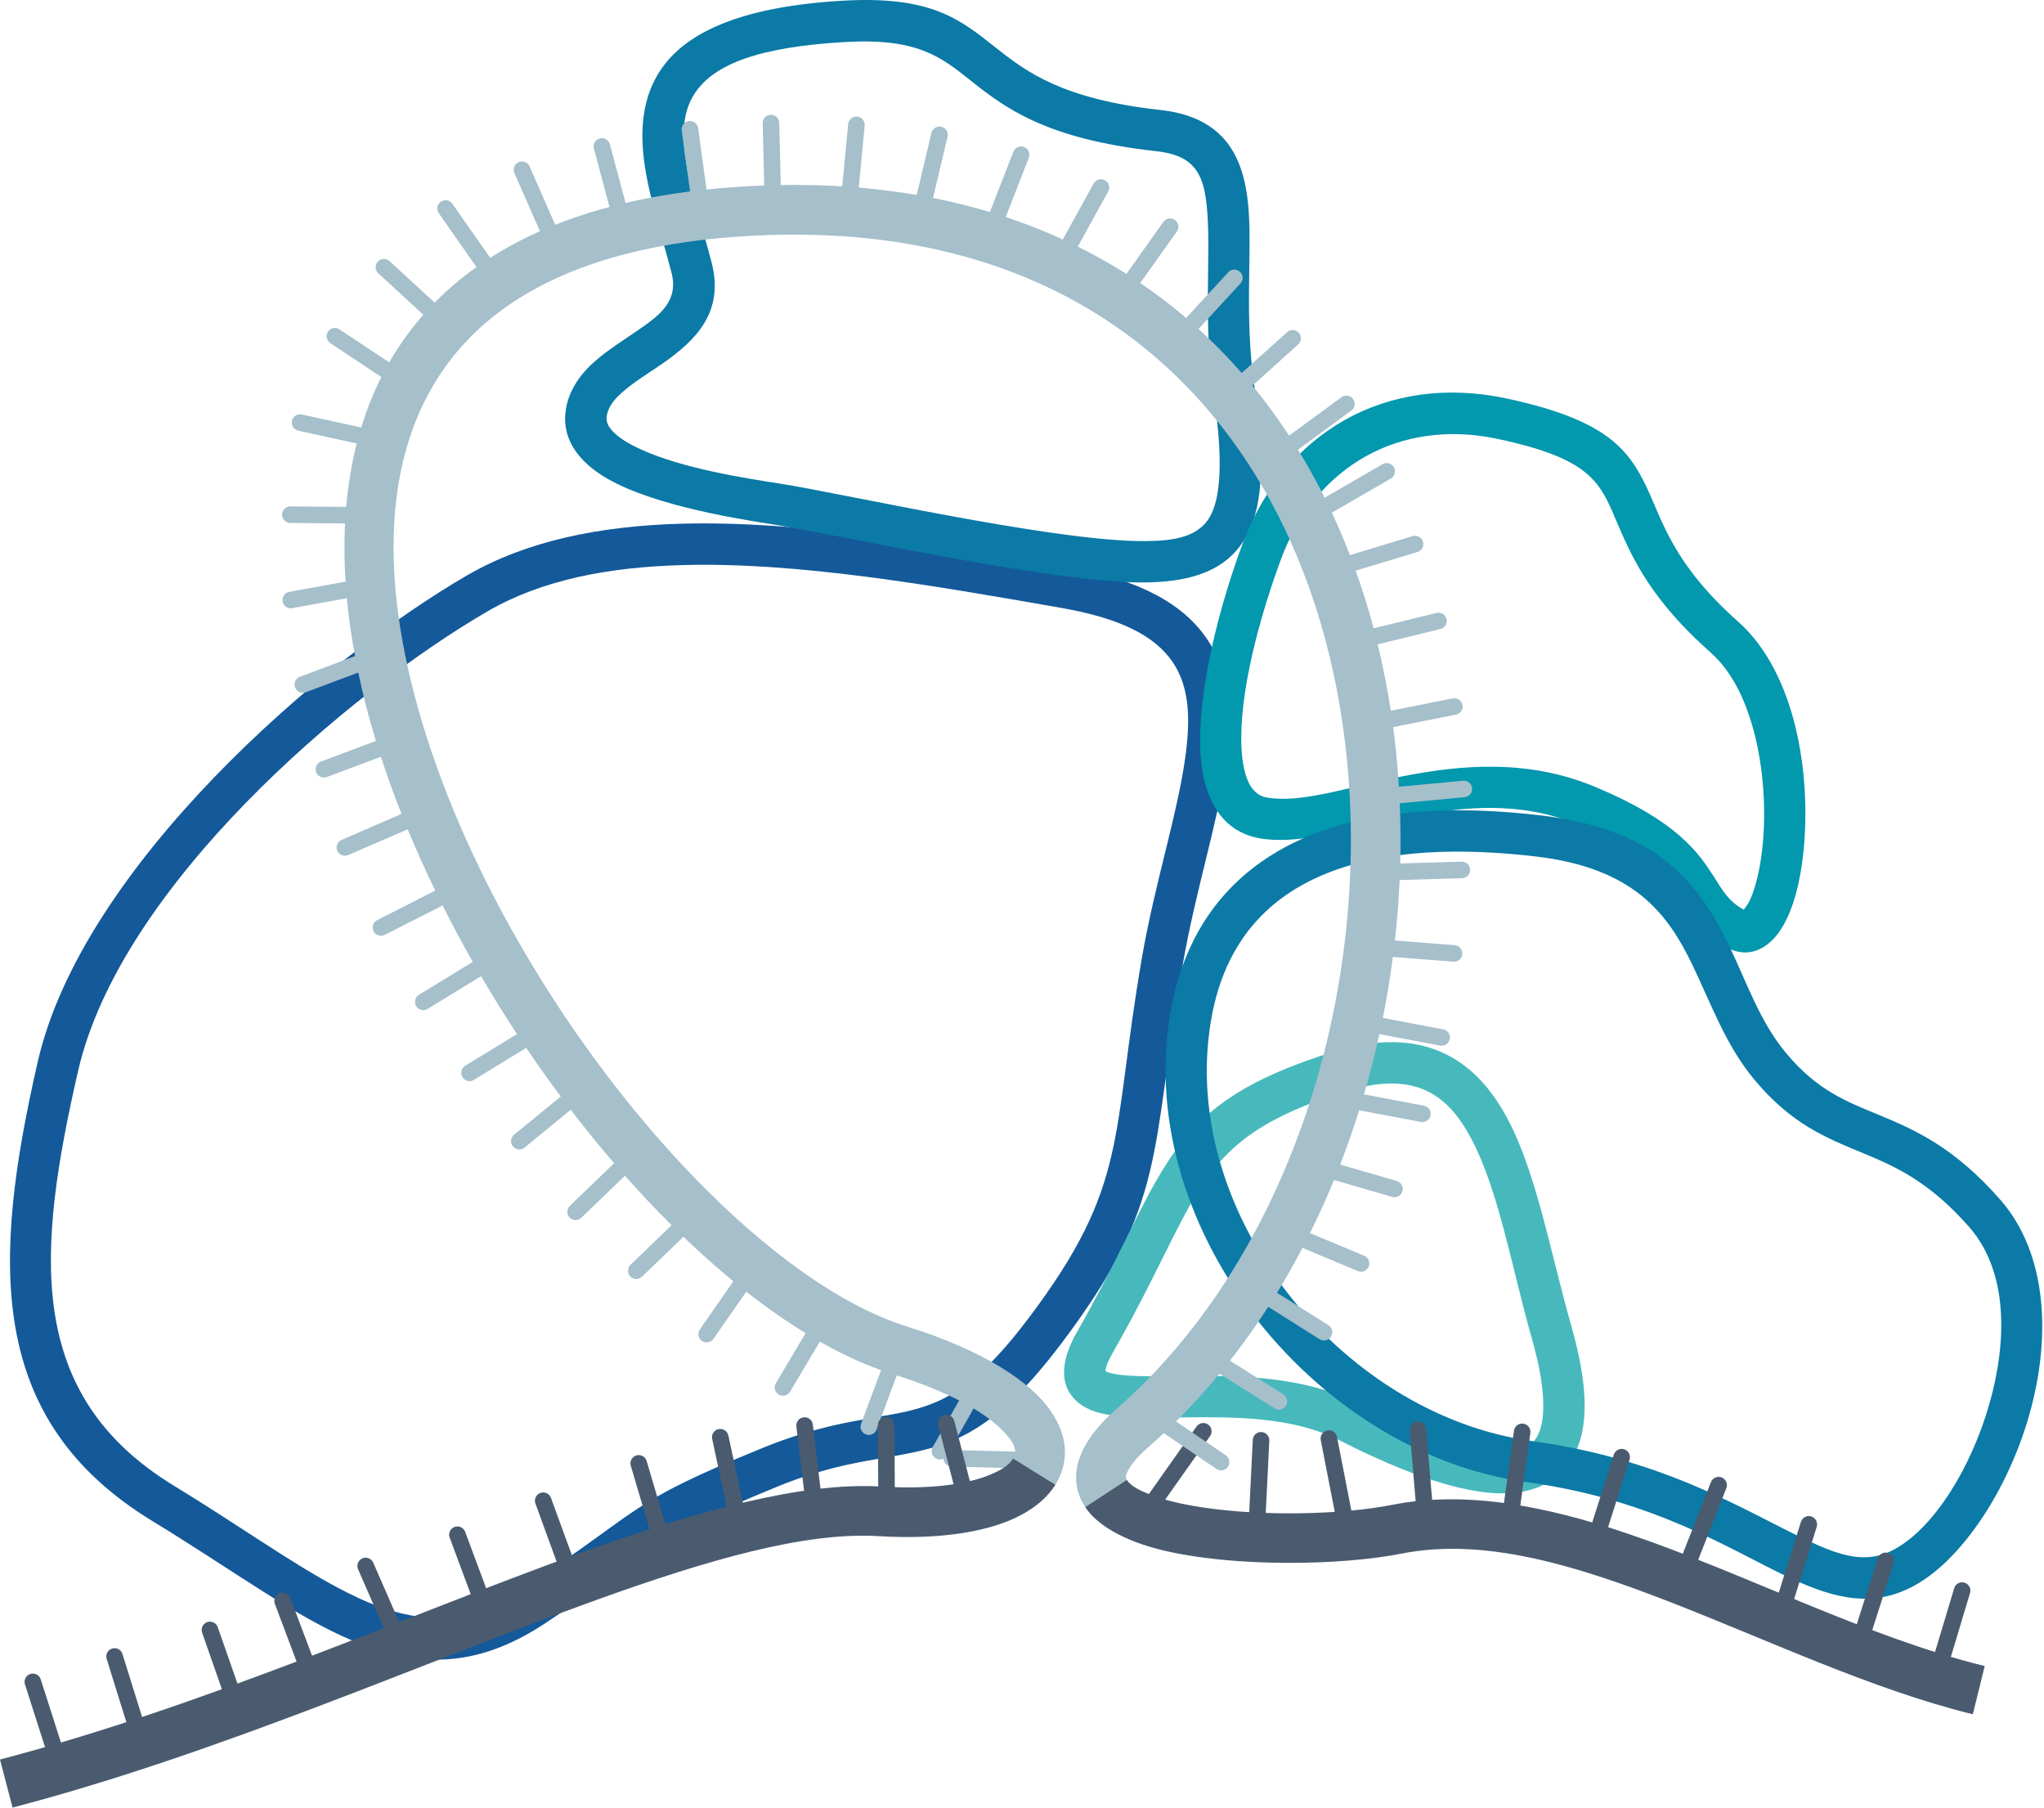 <?xml version="1.0" encoding="UTF-8" standalone="no"?>
<!DOCTYPE svg PUBLIC "-//W3C//DTD SVG 1.1//EN" "http://www.w3.org/Graphics/SVG/1.1/DTD/svg11.dtd">
<svg width="100%" height="100%" viewBox="0 0 1029 910" version="1.1" xmlns="http://www.w3.org/2000/svg" xmlns:xlink="http://www.w3.org/1999/xlink" xml:space="preserve" xmlns:serif="http://www.serif.com/" style="fill-rule:evenodd;clip-rule:evenodd;stroke-linejoin:round;stroke-miterlimit:2;">
    <g transform="matrix(1,0,0,1,-5.842,-53.264)">
        <path d="M24.846,587.675C1.796,688.333 -1.162,767.869 82.58,818.895C122.873,843.447 154.25,866.904 183.401,879.127C215.404,892.545 245.018,893.481 279.716,870.709C341.188,830.363 329.394,829.343 396.952,801.638C423.463,790.766 442.212,788.684 458.377,785.742C485.518,780.803 506.43,774.202 540.316,729.272C593.803,658.356 584.777,634.098 601.264,538.775C607.719,501.456 619.02,466.943 623.123,437.715C626.598,412.96 624.857,391.654 613.406,374.784C602.137,358.181 581.085,345.265 543.796,338.739C476.189,326.909 408.135,315.251 348.834,316.87C307.822,317.991 270.892,325.479 240.764,342.995C167.064,385.844 47.302,489.613 24.846,587.675L24.846,587.675ZM45.154,592.325C66.472,499.228 181.266,401.685 251.236,361.005C278.576,345.11 312.185,338.713 349.402,337.696C407.444,336.111 474.034,347.681 540.204,359.261C569.809,364.441 587.222,373.303 596.169,386.485C604.934,399.399 605.152,415.868 602.492,434.819C598.415,463.86 587.149,498.145 580.736,535.225C565.053,625.9 574.563,649.268 523.684,716.728C494.95,754.825 477.661,761.057 454.646,765.246C437.374,768.389 417.375,770.745 389.048,782.362C319.512,810.879 331.556,811.765 268.284,853.291C234.69,875.34 207.003,869.225 174.805,851.857C151.029,839.032 125.046,820.375 93.42,801.105C18.123,755.224 24.428,682.833 45.154,592.325Z" style="fill:rgb(20,89,154);"/>
        <path d="M430.41,53.6C376.494,56.656 350.128,70.765 338.245,88.739C330.507,100.443 328.335,114.182 329.555,129.115C331.129,148.367 338.548,169.823 343.914,190.604C347.643,205.046 337.476,212.247 327.222,219.329C318.312,225.483 308.754,231.302 301.902,238.363C296.108,244.334 292.06,251.158 290.721,259.312C288.591,272.287 295.124,283.411 308.018,291.976C330.015,306.588 372.903,313.788 395.397,317.293C426.195,322.09 530.629,345.529 577.804,346.415C600.03,346.832 615.457,342.641 625.483,333.261C631.965,327.197 636.489,318.899 638.819,307.591C641.724,293.484 641.156,273.956 637.308,247.501C632.327,213.255 636.082,182.478 634.468,159.544C633.272,142.549 629.005,129.307 619.353,120.449C612.736,114.377 603.462,110.112 590.139,108.646C540.623,103.197 522.408,89.356 507.161,77.27C489.275,63.092 474.826,51.082 430.411,53.6L430.41,53.6ZM431.59,74.4C467.814,72.347 479.632,82.033 494.22,93.597C511.447,107.252 531.912,123.197 587.861,129.354C595.709,130.218 601.369,132.222 605.266,135.798C611.387,141.415 612.928,150.231 613.686,161.006C615.329,184.343 611.623,215.654 616.692,250.499C619.549,270.139 620.596,285.483 619.338,297.327C618.336,306.755 616.029,313.577 611.25,318.047C604.378,324.477 593.431,325.871 578.196,325.585C531.74,324.713 428.932,301.432 398.603,296.707C380.962,293.959 349.499,289.13 328.205,279.348C322.292,276.631 317.217,273.62 313.918,269.931C312.017,267.806 310.823,265.466 311.279,262.688C312.117,257.582 315.544,253.807 319.611,250.279C325.327,245.321 332.432,241.05 339.062,236.471C356.616,224.346 370.47,210.119 364.086,185.396C359.815,168.858 354.074,151.9 351.421,136.064C349.192,122.753 348.95,110.322 355.624,100.228C365.29,85.607 387.731,76.886 431.589,74.4L431.59,74.4Z" style="fill:rgb(11,122,166);"/>
        <path d="M880.907,366.202C848.13,337.17 842.784,315.415 834.912,298.766C825.619,279.111 814.09,264.456 764.172,253.812C703.883,240.957 652.168,270.911 631.233,327.379C617.192,365.251 605.146,416.102 611.968,445.389C615.824,461.943 625.073,472.676 640.246,475.268C655.886,477.94 676.149,473.283 699.134,468.07C729.382,461.21 765.106,453.572 800.973,468.607C835.663,483.148 844.778,495.834 851.599,506.546C857.565,515.912 862.531,523.755 875.251,530.271C883.635,534.566 891.485,533.023 898.299,526.216C902.455,522.063 906.317,515.133 909.114,506.044C915.644,484.823 917.208,450.47 909.862,419.787C904.751,398.441 895.294,378.946 880.907,366.202ZM883.685,511.159C875.914,506.851 873.025,501.405 869.172,495.354C861.009,482.538 850.533,466.792 809.027,449.393C775.176,435.203 741.456,438.159 711.326,444.135C684.535,449.449 661.027,457.683 643.754,454.732C638.782,453.883 635.757,450.489 633.851,445.793C632.005,441.248 631.115,435.684 630.824,429.46C629.555,402.348 639.802,364.197 650.767,334.621C667.947,288.281 710.352,263.638 759.828,274.188C783.875,279.315 797.158,284.928 805.415,292.336C813.403,299.504 816.387,308.191 820.849,318.506C828.084,335.235 837.842,355.887 867.093,381.798C878.524,391.923 885.541,407.677 889.601,424.638C896.012,451.415 894.901,481.398 889.202,499.917C888.477,502.274 887.678,504.426 886.799,506.328C885.99,508.08 884.498,510.112 883.685,511.159Z" style="fill:rgb(2,152,174);"/>
        <path d="M547.954,723.835C540.258,737.315 540.433,746.741 543.476,752.853C545.951,757.823 550.564,761.688 557.577,763.936C567.28,767.047 583.462,766.899 602.293,766.694C626.9,766.425 656.72,766.278 680.27,778.281C715.218,796.094 741.955,804.555 760.689,804.936C776.472,805.258 787.569,800.19 794.658,791.263C799.29,785.429 802.289,777.71 803.253,768.004C804.456,755.897 802.453,740.201 797.017,721.143C786.415,683.975 779.434,644.046 764.91,616.639C756.594,600.947 745.822,589.097 731.436,582.81C717.256,576.613 699.268,575.653 675.855,583.07C623.434,599.673 604.919,617.764 587.543,648.231C576.761,667.139 566.537,691.286 547.954,723.835L547.954,723.835ZM562.305,743.385C562.398,742.788 562.592,741.723 562.875,740.885C563.54,738.911 564.604,736.69 566.046,734.165C580.087,709.573 589.396,689.745 597.753,673.331C615.789,637.904 629.097,619.733 682.145,602.93C699.4,597.465 712.643,597.333 723.093,601.9C733.335,606.376 740.581,615.223 746.502,626.395C760.449,652.713 766.802,691.165 776.983,726.857C780.815,740.29 782.82,751.72 782.765,761.087C782.722,768.443 781.54,774.28 778.342,778.308C773.603,784.276 765.008,785.18 752.97,783.374C736.927,780.968 715.959,773.088 689.73,759.719C670.524,749.93 647.74,746.798 626.025,746.033C605.97,745.326 586.94,746.641 573.307,745.611C569.782,745.345 566.694,744.939 564.178,744.173C563.573,743.989 562.791,743.627 562.305,743.385Z" style="fill:rgb(71,185,189);"/>
        <path d="M774.584,799.32C839.147,808.176 877.51,833.769 907.059,847.573C930.74,858.635 949.744,862.467 970.084,851.091C993.504,837.994 1016.63,803.527 1027.47,765.276C1038.48,726.439 1036.64,684.266 1012.83,657.129C989.709,630.785 970.153,622.071 951.723,614.446C935.871,607.888 920.898,602.404 905.002,583.331C891.713,567.386 885.287,547.919 876.535,529.761C861.562,498.693 841.163,470.628 781.204,463.653C711.842,455.584 668.324,467.752 640.911,487.003C612.312,507.087 600.501,535.154 595.782,558.976C574.169,668.081 665.834,784.403 774.584,799.32L774.584,799.32ZM777.416,778.68C679.671,765.273 596.793,661.087 616.218,563.024C620.075,543.552 629.507,520.469 652.884,504.052C677.449,486.801 716.642,477.116 778.796,484.347C828.377,490.115 845.387,513.116 857.768,538.806C867.253,558.487 874.595,579.386 888.998,596.669C907.717,619.13 925.091,625.974 943.759,633.697C959.849,640.354 976.986,647.872 997.171,670.871C1016.66,693.08 1016.44,727.81 1007.43,759.595C998.256,791.965 979.734,821.825 959.916,832.909C945.66,840.881 932.473,836.45 915.877,828.697C885.021,814.284 844.83,787.927 777.416,778.68L777.416,778.68Z" style="fill:rgb(11,122,166);"/>
        <g transform="matrix(0.995,0.099,-0.099,0.995,77.167,-26.804)">
            <path d="M863.01,792.133L876.01,746.133C876.635,743.92 875.346,741.616 873.133,740.99C870.92,740.365 868.616,741.654 867.99,743.867L854.99,789.867C854.365,792.08 855.654,794.384 857.867,795.01C860.08,795.635 862.384,794.346 863.01,792.133Z" style="fill:rgb(74,91,111);"/>
        </g>
        <g transform="matrix(1,0,0,1,-50.764,39.717)">
            <path d="M862.971,792.263L876.971,748.263C877.668,746.072 876.455,743.727 874.263,743.029C872.072,742.332 869.727,743.545 869.029,745.737L855.029,789.737C854.332,791.928 855.545,794.273 857.737,794.971C859.928,795.668 862.273,794.455 862.971,792.263Z" style="fill:rgb(74,91,111);"/>
        </g>
        <g transform="matrix(0.983,-0.183,0.183,0.983,-223.092,197.471)">
            <path d="M862.953,792.318L876.953,750.318C877.68,748.136 876.499,745.774 874.318,745.047C872.136,744.32 869.774,745.501 869.047,747.682L855.047,789.682C854.32,791.864 855.501,794.226 857.682,794.953C859.864,795.68 862.226,794.499 862.953,792.318Z" style="fill:rgb(74,91,111);"/>
        </g>
        <g transform="matrix(0.89,-0.456,0.456,0.89,-402.005,502.641)">
            <path d="M862.855,792.581L878.855,753.581C879.728,751.454 878.709,749.018 876.581,748.145C874.454,747.272 872.018,748.291 871.145,750.419L855.145,789.419C854.272,791.546 855.291,793.982 857.419,794.855C859.546,795.728 861.982,794.709 862.855,792.581Z" style="fill:rgb(74,91,111);"/>
        </g>
        <g transform="matrix(0.871,-0.492,0.492,0.871,-454.05,554.501)">
            <path d="M862.953,792.318L876.953,750.318C877.68,748.136 876.499,745.774 874.318,745.047C872.136,744.32 869.774,745.501 869.047,747.682L855.047,789.682C854.32,791.864 855.501,794.226 857.682,794.953C859.864,795.68 862.226,794.499 862.953,792.318Z" style="fill:rgb(74,91,111);"/>
        </g>
        <g transform="matrix(0.971,-0.24,0.24,0.971,-385.3,258.051)">
            <path d="M862.991,792.197L874.991,752.197C875.652,749.995 874.4,747.67 872.197,747.009C869.995,746.348 867.67,747.6 867.009,749.803L855.009,789.803C854.348,792.005 855.6,794.33 857.803,794.991C860.005,795.652 862.33,794.4 862.991,792.197Z" style="fill:rgb(74,91,111);"/>
        </g>
        <g transform="matrix(0.957,0.289,-0.289,0.957,-5.556,-197.982)">
            <path d="M862.953,792.318L875.953,753.318C876.68,751.136 875.499,748.774 873.318,748.047C871.136,747.32 868.774,748.501 868.047,750.682L855.047,789.682C854.32,791.864 855.501,794.226 857.682,794.953C859.864,795.68 862.226,794.499 862.953,792.318Z" style="fill:rgb(74,91,111);"/>
        </g>
        <g transform="matrix(-0.265,0.964,-0.964,-0.265,1574.92,146.392)">
            <path d="M862.943,792.346L876.943,751.346C877.686,749.17 876.523,746.8 874.346,746.057C872.17,745.314 869.8,746.477 869.057,748.654L855.057,789.654C854.314,791.83 855.477,794.2 857.654,794.943C859.83,795.686 862.2,794.523 862.943,792.346Z" style="fill:rgb(165,191,203);"/>
        </g>
        <g transform="matrix(-0.284,0.959,-0.959,-0.284,1617.93,137.864)">
            <path d="M863.01,792.131L874.01,753.131C874.634,750.918 873.344,748.614 871.131,747.99C868.918,747.366 866.614,748.656 865.99,750.869L854.99,789.869C854.366,792.082 855.656,794.386 857.869,795.01C860.082,795.634 862.386,794.344 863.01,792.131Z" style="fill:rgb(165,191,203);"/>
        </g>
        <g transform="matrix(-0.284,0.959,-0.959,-0.284,1640.62,103.065)">
            <path d="M863.01,792.131L874.01,753.131C874.634,750.918 873.344,748.614 871.131,747.99C868.918,747.366 866.614,748.656 865.99,750.869L854.99,789.869C854.366,792.082 855.656,794.386 857.869,795.01C860.082,795.634 862.386,794.344 863.01,792.131Z" style="fill:rgb(165,191,203);"/>
        </g>
        <g transform="matrix(-0.121,0.993,-0.993,-0.121,1543.02,-83.722)">
            <path d="M863.01,792.131L874.01,753.131C874.634,750.918 873.344,748.614 871.131,747.99C868.918,747.366 866.614,748.656 865.99,750.869L854.99,789.869C854.366,792.082 855.656,794.386 857.869,795.01C860.082,795.634 862.386,794.344 863.01,792.131Z" style="fill:rgb(165,191,203);"/>
        </g>
        <g transform="matrix(-0.007,1,-1,-0.007,1465.94,-213.033)">
            <path d="M863.01,792.131L874.01,753.131C874.634,750.918 873.344,748.614 871.131,747.99C868.918,747.366 866.614,748.656 865.99,750.869L854.99,789.869C854.366,792.082 855.656,794.386 857.869,795.01C860.082,795.634 862.386,794.344 863.01,792.131Z" style="fill:rgb(165,191,203);"/>
        </g>
        <g transform="matrix(0.088,0.996,-0.996,0.088,1394.36,-318.797)">
            <path d="M863.01,792.131L874.01,753.131C874.634,750.918 873.344,748.614 871.131,747.99C868.918,747.366 866.614,748.656 865.99,750.869L854.99,789.869C854.366,792.082 855.656,794.386 857.869,795.01C860.082,795.634 862.386,794.344 863.01,792.131Z" style="fill:rgb(165,191,203);"/>
        </g>
        <g transform="matrix(0.088,0.996,-0.996,0.088,1404.04,-357.227)">
            <path d="M863.01,792.131L874.01,753.131C874.634,750.918 873.344,748.614 871.131,747.99C868.918,747.366 866.614,748.656 865.99,750.869L854.99,789.869C854.366,792.082 855.656,794.386 857.869,795.01C860.082,795.634 862.386,794.344 863.01,792.131Z" style="fill:rgb(165,191,203);"/>
        </g>
        <g transform="matrix(0.195,0.981,-0.981,0.195,1305.89,-466.935)">
            <path d="M863.01,792.131L874.01,753.131C874.634,750.918 873.344,748.614 871.131,747.99C868.918,747.366 866.614,748.656 865.99,750.869L854.99,789.869C854.366,792.082 855.656,794.386 857.869,795.01C860.082,795.634 862.386,794.344 863.01,792.131Z" style="fill:rgb(165,191,203);"/>
        </g>
        <g transform="matrix(0.3,0.954,-0.954,0.3,1198.18,-564.435)">
            <path d="M863.01,792.131L874.01,753.131C874.634,750.918 873.344,748.614 871.131,747.99C868.918,747.366 866.614,748.656 865.99,750.869L854.99,789.869C854.366,792.082 855.656,794.386 857.869,795.01C860.082,795.634 862.386,794.344 863.01,792.131Z" style="fill:rgb(165,191,203);"/>
        </g>
        <g transform="matrix(0.36,0.933,-0.933,0.36,1131.21,-632.049)">
            <path d="M863.01,792.131L874.01,753.131C874.634,750.918 873.344,748.614 871.131,747.99C868.918,747.366 866.614,748.656 865.99,750.869L854.99,789.869C854.366,792.082 855.656,794.386 857.869,795.01C860.082,795.634 862.386,794.344 863.01,792.131Z" style="fill:rgb(165,191,203);"/>
        </g>
        <g transform="matrix(0.454,0.891,-0.891,0.454,1013.05,-707.689)">
            <path d="M863.01,792.131L874.01,753.131C874.634,750.918 873.344,748.614 871.131,747.99C868.918,747.366 866.614,748.656 865.99,750.869L854.99,789.869C854.366,792.082 855.656,794.386 857.869,795.01C860.082,795.634 862.386,794.344 863.01,792.131Z" style="fill:rgb(165,191,203);"/>
        </g>
        <g transform="matrix(0.492,0.87,-0.87,0.492,956.193,-761.06)">
            <path d="M863.01,792.131L874.01,753.131C874.634,750.918 873.344,748.614 871.131,747.99C868.918,747.366 866.614,748.656 865.99,750.869L854.99,789.869C854.366,792.082 855.656,794.386 857.869,795.01C860.082,795.634 862.386,794.344 863.01,792.131Z" style="fill:rgb(165,191,203);"/>
        </g>
        <g transform="matrix(0.538,0.843,-0.843,0.538,884.093,-810.865)">
            <path d="M863.01,792.131L874.01,753.131C874.634,750.918 873.344,748.614 871.131,747.99C868.918,747.366 866.614,748.656 865.99,750.869L854.99,789.869C854.366,792.082 855.656,794.386 857.869,795.01C860.082,795.634 862.386,794.344 863.01,792.131Z" style="fill:rgb(165,191,203);"/>
        </g>
        <g transform="matrix(0.717,0.697,-0.697,0.717,604.289,-855.051)">
            <path d="M863.01,792.131L874.01,753.131C874.634,750.918 873.344,748.614 871.131,747.99C868.918,747.366 866.614,748.656 865.99,750.869L854.99,789.869C854.366,792.082 855.656,794.386 857.869,795.01C860.082,795.634 862.386,794.344 863.01,792.131Z" style="fill:rgb(165,191,203);"/>
        </g>
        <g transform="matrix(0.788,0.616,-0.616,0.788,461.33,-871.936)">
            <path d="M863.01,792.131L874.01,753.131C874.634,750.918 873.344,748.614 871.131,747.99C868.918,747.366 866.614,748.656 865.99,750.869L854.99,789.869C854.366,792.082 855.656,794.386 857.869,795.01C860.082,795.634 862.386,794.344 863.01,792.131Z" style="fill:rgb(165,191,203);"/>
        </g>
        <g transform="matrix(0.845,0.534,-0.534,0.845,323.009,-876.475)">
            <path d="M863.01,792.131L874.01,753.131C874.634,750.918 873.344,748.614 871.131,747.99C868.918,747.366 866.614,748.656 865.99,750.869L854.99,789.869C854.366,792.082 855.656,794.386 857.869,795.01C860.082,795.634 862.386,794.344 863.01,792.131Z" style="fill:rgb(165,191,203);"/>
        </g>
        <g transform="matrix(0.892,0.453,-0.453,0.892,191.868,-871.777)">
            <path d="M863.01,792.131L874.01,753.131C874.634,750.918 873.344,748.614 871.131,747.99C868.918,747.366 866.614,748.656 865.99,750.869L854.99,789.869C854.366,792.082 855.656,794.386 857.869,795.01C860.082,795.634 862.386,794.344 863.01,792.131Z" style="fill:rgb(165,191,203);"/>
        </g>
        <g transform="matrix(0.942,0.336,-0.336,0.942,28.029,-833.331)">
            <path d="M863.01,792.131L874.01,753.131C874.634,750.918 873.344,748.614 871.131,747.99C868.918,747.366 866.614,748.656 865.99,750.869L854.99,789.869C854.366,792.082 855.656,794.386 857.869,795.01C860.082,795.634 862.386,794.344 863.01,792.131Z" style="fill:rgb(165,191,203);"/>
        </g>
        <g transform="matrix(0.974,0.227,-0.227,0.974,-116.606,-782.293)">
            <path d="M863.01,792.131L874.01,753.131C874.634,750.918 873.344,748.614 871.131,747.99C868.918,747.366 866.614,748.656 865.99,750.869L854.99,789.869C854.366,792.082 855.656,794.386 857.869,795.01C860.082,795.634 862.386,794.344 863.01,792.131Z" style="fill:rgb(165,191,203);"/>
        </g>
        <g transform="matrix(0.995,0.097,-0.097,0.995,-272.798,-701.478)">
            <path d="M863.01,792.131L874.01,753.131C874.634,750.918 873.344,748.614 871.131,747.99C868.918,747.366 866.614,748.656 865.99,750.869L854.99,789.869C854.366,792.082 855.656,794.386 857.869,795.01C860.082,795.634 862.386,794.344 863.01,792.131Z" style="fill:rgb(165,191,203);"/>
        </g>
        <g transform="matrix(0.999,-0.042,0.042,0.999,-421.912,-593.568)">
            <path d="M863.01,792.131L874.01,753.131C874.634,750.918 873.344,748.614 871.131,747.99C868.918,747.366 866.614,748.656 865.99,750.869L854.99,789.869C854.366,792.082 855.656,794.386 857.869,795.01C860.082,795.634 862.386,794.344 863.01,792.131Z" style="fill:rgb(165,191,203);"/>
        </g>
        <g transform="matrix(0.984,-0.179,0.179,0.984,-553.7,-468.132)">
            <path d="M863.01,792.131L874.01,753.131C874.634,750.918 873.344,748.614 871.131,747.99C868.918,747.366 866.614,748.656 865.99,750.869L854.99,789.869C854.366,792.082 855.656,794.386 857.869,795.01C860.082,795.634 862.386,794.344 863.01,792.131Z" style="fill:rgb(165,191,203);"/>
        </g>
        <g transform="matrix(0.956,-0.295,0.295,0.956,-659.593,-347.05)">
            <path d="M863.01,792.131L874.01,753.131C874.634,750.918 873.344,748.614 871.131,747.99C868.918,747.366 866.614,748.656 865.99,750.869L854.99,789.869C854.366,792.082 855.656,794.386 857.869,795.01C860.082,795.634 862.386,794.344 863.01,792.131Z" style="fill:rgb(165,191,203);"/>
        </g>
        <g transform="matrix(0.917,-0.399,0.399,0.917,-744.659,-224.099)">
            <path d="M863.01,792.131L874.01,753.131C874.634,750.918 873.344,748.614 871.131,747.99C868.918,747.366 866.614,748.656 865.99,750.869L854.99,789.869C854.366,792.082 855.656,794.386 857.869,795.01C860.082,795.634 862.386,794.344 863.01,792.131Z" style="fill:rgb(165,191,203);"/>
        </g>
        <g transform="matrix(0.86,-0.511,0.511,0.86,-823.624,-75.177)">
            <path d="M863.01,792.131L874.01,753.131C874.634,750.918 873.344,748.614 871.131,747.99C868.918,747.366 866.614,748.656 865.99,750.869L854.99,789.869C854.366,792.082 855.656,794.386 857.869,795.01C860.082,795.634 862.386,794.344 863.01,792.131Z" style="fill:rgb(165,191,203);"/>
        </g>
        <g transform="matrix(0.772,-0.636,0.636,0.772,-881.297,111.465)">
            <path d="M863.01,792.131L874.01,753.131C874.634,750.918 873.344,748.614 871.131,747.99C868.918,747.366 866.614,748.656 865.99,750.869L854.99,789.869C854.366,792.082 855.656,794.386 857.869,795.01C860.082,795.634 862.386,794.344 863.01,792.131Z" style="fill:rgb(165,191,203);"/>
        </g>
        <g transform="matrix(0.633,-0.774,0.774,0.633,-902.582,355.591)">
            <path d="M863.01,792.131L874.01,753.131C874.634,750.918 873.344,748.614 871.131,747.99C868.918,747.366 866.614,748.656 865.99,750.869L854.99,789.869C854.366,792.082 855.656,794.386 857.869,795.01C860.082,795.634 862.386,794.344 863.01,792.131Z" style="fill:rgb(165,191,203);"/>
        </g>
        <g transform="matrix(0.452,-0.892,0.892,0.452,-864.918,623.884)">
            <path d="M863.01,792.131L874.01,753.131C874.634,750.918 873.344,748.614 871.131,747.99C868.918,747.366 866.614,748.656 865.99,750.869L854.99,789.869C854.366,792.082 855.656,794.386 857.869,795.01C860.082,795.634 862.386,794.344 863.01,792.131Z" style="fill:rgb(165,191,203);"/>
        </g>
        <g transform="matrix(0.306,-0.952,0.952,0.306,-807.694,820.643)">
            <path d="M863.01,792.131L874.01,753.131C874.634,750.918 873.344,748.614 871.131,747.99C868.918,747.366 866.614,748.656 865.99,750.869L854.99,789.869C854.366,792.082 855.656,794.386 857.869,795.01C860.082,795.634 862.386,794.344 863.01,792.131Z" style="fill:rgb(165,191,203);"/>
        </g>
        <g transform="matrix(-0.059,-0.998,0.998,-0.059,-542.28,1178.59)">
            <path d="M863.01,792.131L874.01,753.131C874.634,750.918 873.344,748.614 871.131,747.99C868.918,747.366 866.614,748.656 865.99,750.869L854.99,789.869C854.366,792.082 855.656,794.386 857.869,795.01C860.082,795.634 862.386,794.344 863.01,792.131Z" style="fill:rgb(165,191,203);"/>
        </g>
        <g transform="matrix(-0.263,-0.965,0.965,-0.263,-344.873,1349.65)">
            <path d="M863.01,792.131L874.01,753.131C874.634,750.918 873.344,748.614 871.131,747.99C868.918,747.366 866.614,748.656 865.99,750.869L854.99,789.869C854.366,792.082 855.656,794.386 857.869,795.01C860.082,795.634 862.386,794.344 863.01,792.131Z" style="fill:rgb(165,191,203);"/>
        </g>
        <g transform="matrix(-0.44,-0.898,0.898,-0.44,-140.275,1467.42)">
            <path d="M863.01,792.131L874.01,753.131C874.634,750.918 873.344,748.614 871.131,747.99C868.918,747.366 866.614,748.656 865.99,750.869L854.99,789.869C854.366,792.082 855.656,794.386 857.869,795.01C860.082,795.634 862.386,794.344 863.01,792.131Z" style="fill:rgb(165,191,203);"/>
        </g>
        <g transform="matrix(-0.592,-0.806,0.806,-0.592,67.232,1544.21)">
            <path d="M863.01,792.131L874.01,753.131C874.634,750.918 873.344,748.614 871.131,747.99C868.918,747.366 866.614,748.656 865.99,750.869L854.99,789.869C854.366,792.082 855.656,794.386 857.869,795.01C860.082,795.634 862.386,794.344 863.01,792.131Z" style="fill:rgb(165,191,203);"/>
        </g>
        <g transform="matrix(-0.592,-0.806,0.806,-0.592,77.823,1586.88)">
            <path d="M863.01,792.131L874.01,753.131C874.634,750.918 873.344,748.614 871.131,747.99C868.918,747.366 866.614,748.656 865.99,750.869L854.99,789.869C854.366,792.082 855.656,794.386 857.869,795.01C860.082,795.634 862.386,794.344 863.01,792.131Z" style="fill:rgb(165,191,203);"/>
        </g>
        <g transform="matrix(-0.632,-0.775,0.775,-0.632,146.506,1629.36)">
            <path d="M863.01,792.131L874.01,753.131C874.634,750.918 873.344,748.614 871.131,747.99C868.918,747.366 866.614,748.656 865.99,750.869L854.99,789.869C854.366,792.082 855.656,794.386 857.869,795.01C860.082,795.634 862.386,794.344 863.01,792.131Z" style="fill:rgb(165,191,203);"/>
        </g>
        <g transform="matrix(-0.678,-0.735,0.735,-0.678,234.755,1669.42)">
            <path d="M863.01,792.131L874.01,753.131C874.634,750.918 873.344,748.614 871.131,747.99C868.918,747.366 866.614,748.656 865.99,750.869L854.99,789.869C854.366,792.082 855.656,794.386 857.869,795.01C860.082,795.634 862.386,794.344 863.01,792.131Z" style="fill:rgb(165,191,203);"/>
        </g>
        <g transform="matrix(-0.734,-0.679,0.679,-0.734,346.88,1700.26)">
            <path d="M863.01,792.131L874.01,753.131C874.634,750.918 873.344,748.614 871.131,747.99C868.918,747.366 866.614,748.656 865.99,750.869L854.99,789.869C854.366,792.082 855.656,794.386 857.869,795.01C860.082,795.634 862.386,794.344 863.01,792.131Z" style="fill:rgb(165,191,203);"/>
        </g>
        <g transform="matrix(-0.734,-0.679,0.679,-0.734,370.18,1735.97)">
            <path d="M863.01,792.131L874.01,753.131C874.634,750.918 873.344,748.614 871.131,747.99C868.918,747.366 866.614,748.656 865.99,750.869L854.99,789.869C854.366,792.082 855.656,794.386 857.869,795.01C860.082,795.634 862.386,794.344 863.01,792.131Z" style="fill:rgb(165,191,203);"/>
        </g>
        <g transform="matrix(-0.82,-0.573,0.573,-0.82,549.788,1742.81)">
            <path d="M863.01,792.131L874.01,753.131C874.634,750.918 873.344,748.614 871.131,747.99C868.918,747.366 866.614,748.656 865.99,750.869L854.99,789.869C854.366,792.082 855.656,794.386 857.869,795.01C860.082,795.634 862.386,794.344 863.01,792.131Z" style="fill:rgb(165,191,203);"/>
        </g>
        <g transform="matrix(-0.863,-0.505,0.505,-0.863,666.652,1751.54)">
            <path d="M863.01,792.131L874.01,753.131C874.634,750.918 873.344,748.614 871.131,747.99C868.918,747.366 866.614,748.656 865.99,750.869L854.99,789.869C854.366,792.082 855.656,794.386 857.869,795.01C860.082,795.634 862.386,794.344 863.01,792.131Z" style="fill:rgb(165,191,203);"/>
        </g>
        <g transform="matrix(-0.863,-0.505,0.505,-0.863,697.214,1781.19)">
            <path d="M863.01,792.131L874.01,753.131C874.634,750.918 873.344,748.614 871.131,747.99C868.918,747.366 866.614,748.656 865.99,750.869L854.99,789.869C854.366,792.082 855.656,794.386 857.869,795.01C860.082,795.634 862.386,794.344 863.01,792.131Z" style="fill:rgb(165,191,203);"/>
        </g>
        <g transform="matrix(-0.945,-0.327,0.327,-0.945,937.831,1719.93)">
            <path d="M863.01,792.131L874.01,753.131C874.634,750.918 873.344,748.614 871.131,747.99C868.918,747.366 866.614,748.656 865.99,750.869L854.99,789.869C854.366,792.082 855.656,794.386 857.869,795.01C860.082,795.634 862.386,794.344 863.01,792.131Z" style="fill:rgb(165,191,203);"/>
        </g>
        <g transform="matrix(-0.966,-0.258,0.258,-0.966,1046.41,1702.53)">
            <path d="M863.01,792.131L874.01,753.131C874.634,750.918 873.344,748.614 871.131,747.99C868.918,747.366 866.614,748.656 865.99,750.869L854.99,789.869C854.366,792.082 855.656,794.386 857.869,795.01C860.082,795.634 862.386,794.344 863.01,792.131Z" style="fill:rgb(165,191,203);"/>
        </g>
        <g transform="matrix(-0.997,-0.083,0.083,-0.997,1248.19,1593.33)">
            <path d="M863.01,792.131L874.01,753.131C874.634,750.918 873.344,748.614 871.131,747.99C868.918,747.366 866.614,748.656 865.99,750.869L854.99,789.869C854.366,792.082 855.656,794.386 857.869,795.01C860.082,795.634 862.386,794.344 863.01,792.131Z" style="fill:rgb(165,191,203);"/>
        </g>
        <g transform="matrix(-0.971,-0.238,0.238,-0.971,1144.82,1720.95)">
            <path d="M863.01,792.131L874.01,753.131C874.634,750.918 873.344,748.614 871.131,747.99C868.918,747.366 866.614,748.656 865.99,750.869L854.99,789.869C854.366,792.082 855.656,794.386 857.869,795.01C860.082,795.634 862.386,794.344 863.01,792.131Z" style="fill:rgb(165,191,203);"/>
        </g>
        <g transform="matrix(0.248,0.969,-0.969,0.248,1038.42,-241.235)">
            <path d="M863.01,792.131L874.01,753.131C874.634,750.918 873.344,748.614 871.131,747.99C868.918,747.366 866.614,748.656 865.99,750.869L854.99,789.869C854.366,792.082 855.656,794.386 857.869,795.01C860.082,795.634 862.386,794.344 863.01,792.131Z" style="fill:rgb(165,191,203);"/>
        </g>
        <g transform="matrix(0.864,-0.504,0.504,0.864,-648.467,558.28)">
            <path d="M863.01,792.131L874.01,753.131C874.634,750.918 873.344,748.614 871.131,747.99C868.918,747.366 866.614,748.656 865.99,750.869L854.99,789.869C854.366,792.082 855.656,794.386 857.869,795.01C860.082,795.634 862.386,794.344 863.01,792.131Z" style="fill:rgb(74,91,111);"/>
        </g>
        <g transform="matrix(0.961,-0.278,0.278,0.961,-593.193,289.809)">
            <path d="M863.01,792.131L874.01,753.131C874.634,750.918 873.344,748.614 871.131,747.99C868.918,747.366 866.614,748.656 865.99,750.869L854.99,789.869C854.366,792.082 855.656,794.386 857.869,795.01C860.082,795.634 862.386,794.344 863.01,792.131Z" style="fill:rgb(74,91,111);"/>
        </g>
        <g transform="matrix(0.923,-0.384,0.384,0.923,-680.881,410.786)">
            <path d="M863.01,792.131L874.01,753.131C874.634,750.918 873.344,748.614 871.131,747.99C868.918,747.366 866.614,748.656 865.99,750.869L854.99,789.869C854.366,792.082 855.656,794.386 857.869,795.01C860.082,795.634 862.386,794.344 863.01,792.131Z" style="fill:rgb(74,91,111);"/>
        </g>
        <g transform="matrix(0.884,-0.468,0.468,0.884,-752.575,519.073)">
            <path d="M863.01,792.131L874.01,753.131C874.634,750.918 873.344,748.614 871.131,747.99C868.918,747.366 866.614,748.656 865.99,750.869L854.99,789.869C854.366,792.082 855.656,794.386 857.869,795.01C860.082,795.634 862.386,794.344 863.01,792.131Z" style="fill:rgb(74,91,111);"/>
        </g>
        <g transform="matrix(0.846,-0.533,0.533,0.846,-809.45,617.351)">
            <path d="M863.01,792.131L874.01,753.131C874.634,750.918 873.344,748.614 871.131,747.99C868.918,747.366 866.614,748.656 865.99,750.869L854.99,789.869C854.366,792.082 855.656,794.386 857.869,795.01C860.082,795.634 862.386,794.344 863.01,792.131Z" style="fill:rgb(74,91,111);"/>
        </g>
        <g transform="matrix(0.834,-0.552,0.552,0.834,-1118.31,752.892)">
            <path d="M863.01,792.131L874.01,753.131C874.634,750.918 873.344,748.614 871.131,747.99C868.918,747.366 866.614,748.656 865.99,750.869L854.99,789.869C854.366,792.082 855.656,794.386 857.869,795.01C860.082,795.634 862.386,794.344 863.01,792.131Z" style="fill:rgb(74,91,111);"/>
        </g>
        <g transform="matrix(0.838,-0.545,0.545,0.838,-1075.38,730.999)">
            <path d="M863.01,792.131L874.01,753.131C874.634,750.918 873.344,748.614 871.131,747.99C868.918,747.366 866.614,748.656 865.99,750.869L854.99,789.869C854.366,792.082 855.656,794.386 857.869,795.01C860.082,795.634 862.386,794.344 863.01,792.131Z" style="fill:rgb(74,91,111);"/>
        </g>
        <g transform="matrix(0.807,-0.59,0.59,0.807,-909.658,732.184)">
            <path d="M863.01,792.131L874.01,753.131C874.634,750.918 873.344,748.614 871.131,747.99C868.918,747.366 866.614,748.656 865.99,750.869L854.99,789.869C854.366,792.082 855.656,794.386 857.869,795.01C860.082,795.634 862.386,794.344 863.01,792.131Z" style="fill:rgb(74,91,111);"/>
        </g>
        <g transform="matrix(0.773,-0.634,0.634,0.773,-959.354,811.778)">
            <path d="M863.01,792.131L874.01,753.131C874.634,750.918 873.344,748.614 871.131,747.99C868.918,747.366 866.614,748.656 865.99,750.869L854.99,789.869C854.366,792.082 855.656,794.386 857.869,795.01C860.082,795.634 862.386,794.344 863.01,792.131Z" style="fill:rgb(74,91,111);"/>
        </g>
        <g transform="matrix(0.805,-0.593,0.593,0.805,-998.18,769.625)">
            <path d="M863.01,792.131L874.01,753.131C874.634,750.918 873.344,748.614 871.131,747.99C868.918,747.366 866.614,748.656 865.99,750.869L854.99,789.869C854.366,792.082 855.656,794.386 857.869,795.01C860.082,795.634 862.386,794.344 863.01,792.131Z" style="fill:rgb(74,91,111);"/>
        </g>
        <g transform="matrix(0.819,-0.574,0.574,0.819,-1032.65,757.169)">
            <path d="M863.01,792.131L874.01,753.131C874.634,750.918 873.344,748.614 871.131,747.99C868.918,747.366 866.614,748.656 865.99,750.869L854.99,789.869C854.366,792.082 855.656,794.386 857.869,795.01C860.082,795.634 862.386,794.344 863.01,792.131Z" style="fill:rgb(74,91,111);"/>
        </g>
        <g transform="matrix(-0.811,0.585,-0.585,-0.811,1438.68,947.624)">
            <path d="M863.01,792.131L874.01,753.131C874.634,750.918 873.344,748.614 871.131,747.99C868.918,747.366 866.614,748.656 865.99,750.869L854.99,789.869C854.366,792.082 855.656,794.386 857.869,795.01C860.082,795.634 862.386,794.344 863.01,792.131Z" style="fill:rgb(74,91,111);"/>
        </g>
        <g transform="matrix(1,-0.011,0.011,1,34.24,85.354)">
            <path d="M862.963,792.288L877.976,746.084C878.687,743.897 877.488,741.544 875.301,740.833C873.114,740.123 870.761,741.321 870.051,743.508L855.037,789.712C854.327,791.899 855.525,794.252 857.712,794.963C859.899,795.673 862.252,794.475 862.963,792.288Z" style="fill:rgb(74,91,111);"/>
        </g>
        <g transform="matrix(0.998,0.065,-0.065,0.998,135.848,35.7)">
            <path d="M863.043,792.007L873.708,749.194C874.263,746.963 872.903,744.7 870.672,744.144C868.44,743.588 866.177,744.949 865.621,747.18L854.957,789.993C854.401,792.224 855.761,794.487 857.993,795.043C860.224,795.599 862.487,794.239 863.043,792.007Z" style="fill:rgb(74,91,111);"/>
        </g>
        <g transform="matrix(0.999,0.05,-0.05,0.999,162.196,63.453)">
            <path d="M863.046,791.997L873.722,748.688C874.273,746.455 872.907,744.195 870.674,743.645C868.441,743.095 866.181,744.461 865.631,746.693L854.954,790.003C854.404,792.235 855.77,794.495 858.003,795.046C860.235,795.596 862.495,794.23 863.046,791.997Z" style="fill:rgb(74,91,111);"/>
        </g>
        <path d="M12.158,963.095C115.379,936.144 218.907,889.981 306.092,858.586C362.076,838.427 410.986,824.231 448.248,826.477C475.823,828.139 497.428,825.035 512.295,819.275C524.506,814.545 532.704,807.81 537.204,800.494L515.911,787.394C513.707,790.977 509.244,793.647 503.265,795.963C490.854,800.771 472.77,802.91 449.752,801.523C409.921,799.122 357.465,813.515 297.622,835.064C211.067,866.232 108.317,912.15 5.842,938.905L12.158,963.095Z" style="fill:rgb(74,91,111);"/>
        <path d="M537.204,800.494C543.996,789.454 543.924,776.402 534.426,762.966C524.426,748.822 501.418,733.18 462.734,721.071C428.743,710.43 391.175,682.913 355.34,645.937C300.268,589.11 249.62,509.843 223.149,431.816C197.627,356.586 194.046,282.486 234.107,232.528C260.694,199.374 306.3,177.585 375.917,172.466C461.205,166.195 527.787,186.765 576.956,224.44C650.877,281.082 685.236,375.814 685.894,473.21C686.631,582.175 645.212,694.844 567.77,762.592C544.751,782.729 544.311,799.833 552.155,811.836L573.083,798.16C572.164,796.754 572.805,795.146 573.868,793.187C575.818,789.588 579.277,785.741 584.23,781.408C666.827,709.151 711.679,589.259 710.894,473.041C710.182,367.772 672.058,265.816 592.161,204.596C538.784,163.696 466.67,140.726 374.083,147.534C295.469,153.314 244.626,179.449 214.603,216.888C169.748,272.824 170.899,355.615 199.474,439.847C227.1,521.278 279.913,604.03 337.388,663.335C376.584,703.78 418.085,733.29 455.266,744.929C481.871,753.257 499.918,762.833 509.914,772.661C515.495,778.149 518.657,782.931 515.911,787.394L537.204,800.494Z" style="fill:rgb(165,191,203);"/>
        <path d="M552.155,811.836C558.178,821.053 571.819,828.783 590.212,833.343C625.807,842.167 680.284,841.428 711.428,835.262C752.943,827.043 798.643,841.022 846.021,859.408C896.302,878.92 948.28,903.658 999.014,916.138L1004.99,891.862C945.031,877.114 883.379,844.806 824.886,825.087C783.444,811.116 743.46,803.435 706.572,810.738C682.176,815.568 642.111,816.747 610.675,811.917C600.758,810.394 591.736,808.288 584.485,805.407C579.341,803.364 575.126,801.288 573.083,798.16L552.155,811.836Z" style="fill:rgb(74,91,111);"/>
    </g>
</svg>
